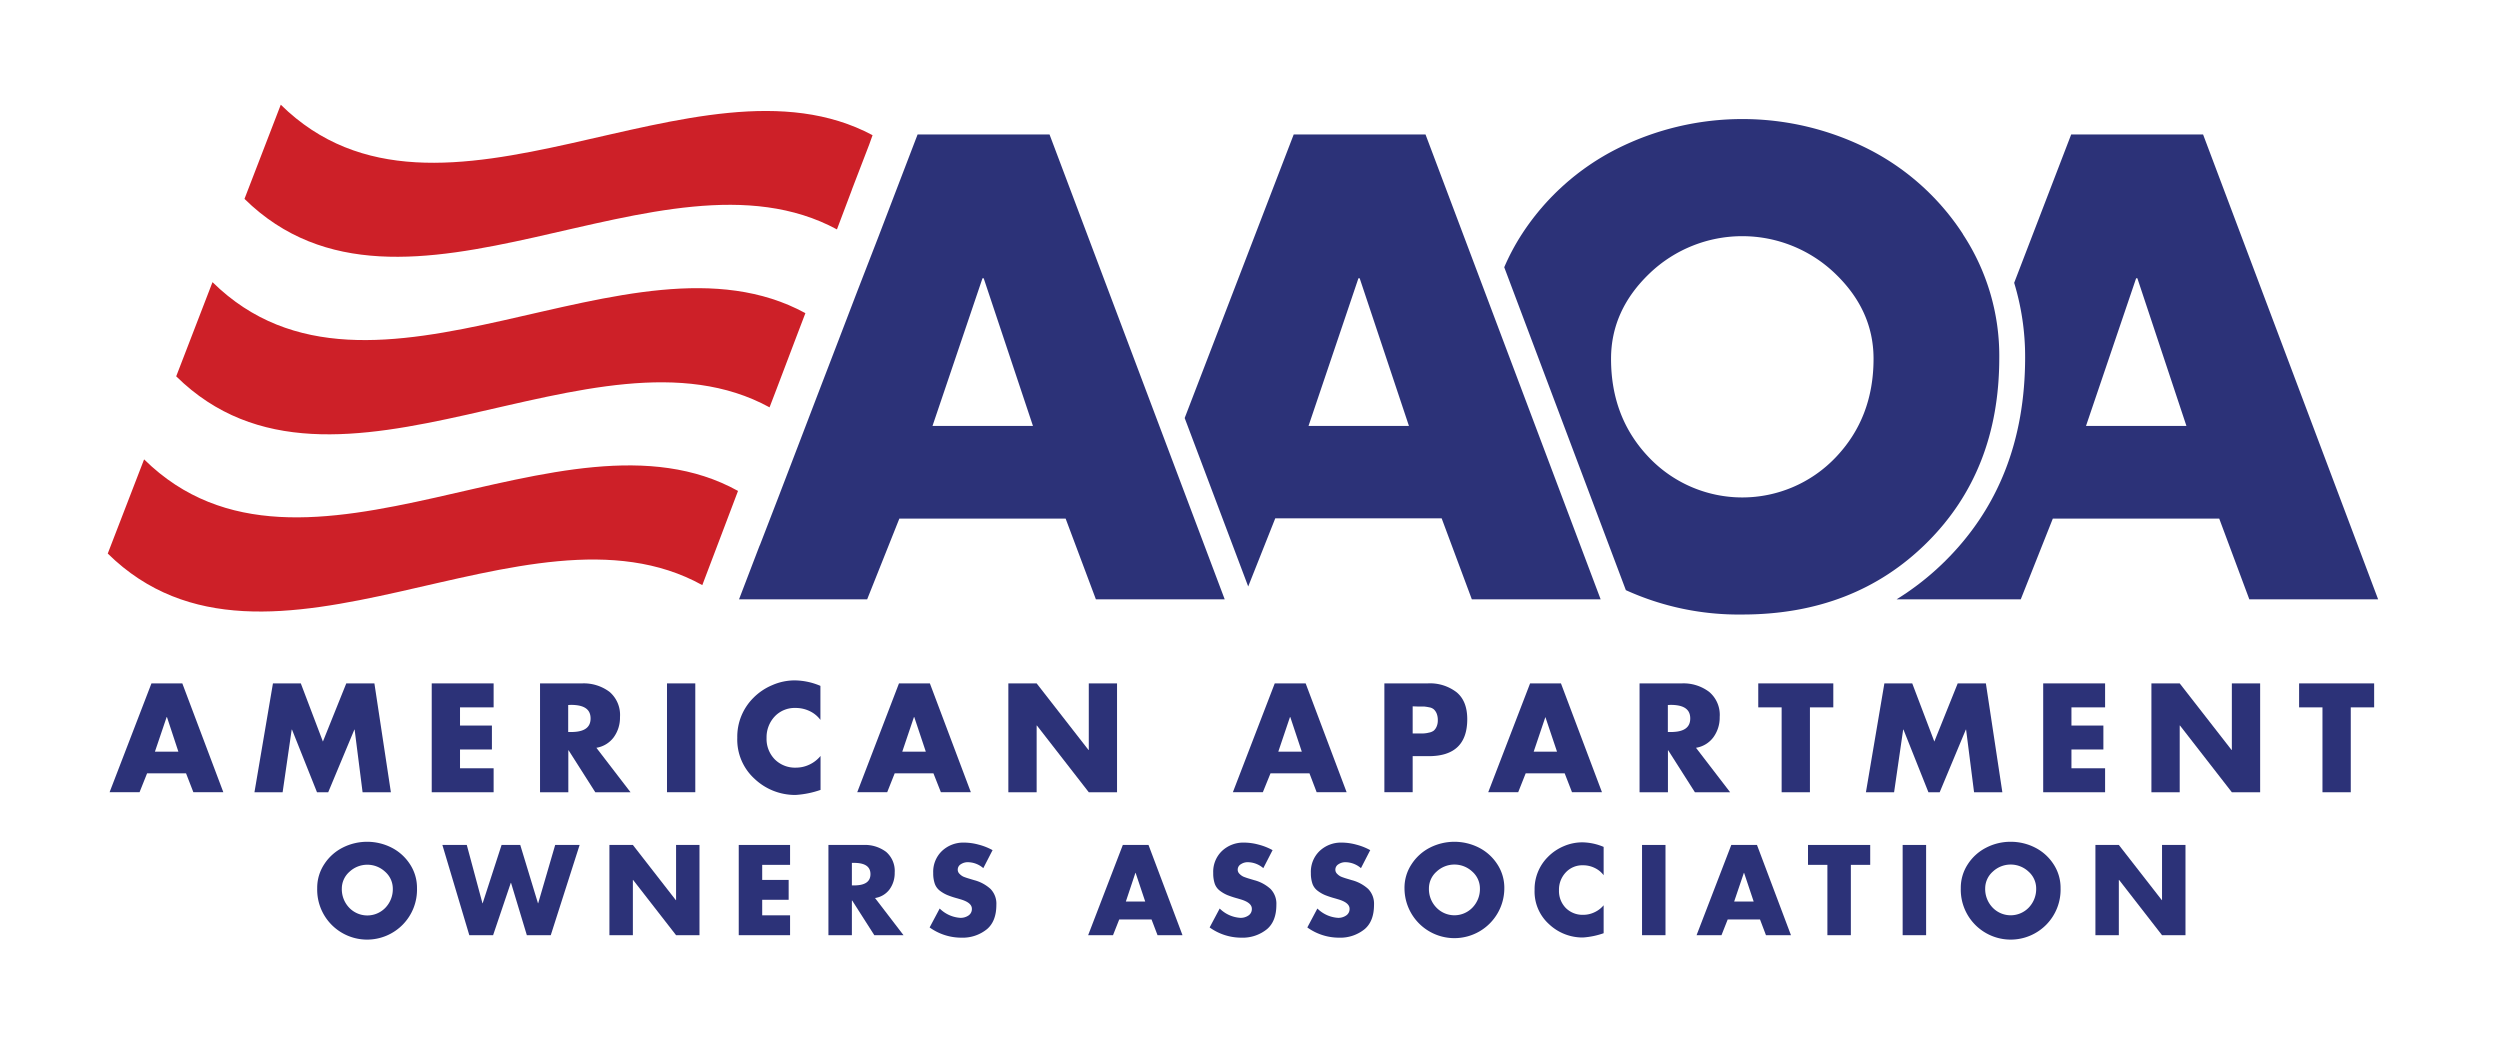 <svg id="Layer_1" data-name="Layer 1" xmlns="http://www.w3.org/2000/svg" viewBox="0 0 584 244"><defs><style>.cls-1{fill:#2c3278;}.cls-2{fill:#cd2028;}</style></defs><title>Artboard 1</title><path class="cls-1" d="M245.17,31.41H214.35l-4.88,12.74-4.32,11.29-4.94,12.74-4.32,11.28L191,92.2l-4.32,11.29-4.88,12.74-4.27,11.06-.11.22L172.64,140h29.93l7.52-18.86h38.84L256,140h30.09ZM217.83,99.5,229.51,65h.28L241.3,99.5Z"/><path class="cls-1" d="M43.46,180.65h-9.1l-1.76,4.41h-7l9.78-25.42h7.21l9.58,25.42h-7Zm-1.79-5.06L39,167.5h-.07l-2.74,8.09Z"/><polygon class="cls-1" points="59.44 185.07 63.76 159.64 70.27 159.64 75.43 173.23 80.89 159.64 87.46 159.64 91.31 185.07 84.7 185.07 82.84 170.43 82.78 170.43 76.67 185.07 74.05 185.07 68.21 170.43 68.14 170.43 66.02 185.07 59.44 185.07"/><polygon class="cls-1" points="115.31 165.24 107.46 165.24 107.46 169.49 114.91 169.49 114.91 175.08 107.46 175.08 107.46 179.47 115.31 179.47 115.31 185.07 100.85 185.07 100.85 159.64 115.31 159.64 115.31 165.24"/><path class="cls-2" d="M203.05,33.76l-4,10.41-.07.22-3.47,9.2C154.59,31.46,94.3,83,57.11,46.46c3.37-8.76,5.1-13.19,8.48-22C102.7,61,162.89,9.69,203.83,31.58Z"/><path class="cls-2" d="M179.78,95.12l1.55-4.05,4.72-12.44,2.09-5.48C147.2,50.8,86.84,102.5,49.64,65.91c-3.41,8.81-5.1,13.19-8.48,22,37.2,36.65,97.67-15.16,138.62,7.25"/><path class="cls-2" d="M164.07,136.65l4.22-11.12,4.11-10.85C131.52,92,70.93,144,33.66,107.31c-3.42,8.81-5.11,13.19-8.49,22,37.32,36.71,97.94-15.37,138.9,7.38"/><path class="cls-1" d="M333,31.41H302.21L276.74,97.65,291.58,137l6.32-15.92h38.87L343.82,140h30.09ZM305.67,99.5,317.33,65h.29L329.13,99.5Z"/><path class="cls-1" d="M458.57,54.73a57.29,57.29,0,0,0-22.18-19.94,65.26,65.26,0,0,0-58.73,0,57.26,57.26,0,0,0-22.17,19.94,51.85,51.85,0,0,0-4.1,7.7l28.41,75.43A63.67,63.67,0,0,0,407,143.55q26.21,0,43.11-16.77t16.92-43.11a51.66,51.66,0,0,0-8.49-28.94m-29.8,52.19a30.1,30.1,0,0,1-43.48,0q-8.93-9.28-8.92-23.11,0-11.37,9.06-20a31.31,31.31,0,0,1,43.19,0q9.08,8.64,9.07,20,0,13.83-8.92,23.11"/><path class="cls-1" d="M514.64,31.41H483.83L470.51,66.07a59.18,59.18,0,0,1,2.56,17.39q0,29.08-18.67,47.59A63.4,63.4,0,0,1,443.05,140h29l7.49-18.86h38.87L525.44,140h30.09ZM487.29,99.5,499,65h.29L510.75,99.5Z"/><path class="cls-1" d="M80.06,198a12.62,12.62,0,0,1,11.4,0,11.12,11.12,0,0,1,4.3,3.87,10,10,0,0,1,1.65,5.62,11.66,11.66,0,1,1-23.31,0,10,10,0,0,1,1.65-5.62A11.08,11.08,0,0,1,80.06,198M90,203.67a6.1,6.1,0,0,0-8.39,0,5.24,5.24,0,0,0-1.76,3.89,6.26,6.26,0,0,0,1.73,4.49,5.86,5.86,0,0,0,8.45,0,6.26,6.26,0,0,0,1.73-4.49A5.24,5.24,0,0,0,90,203.67"/><polygon class="cls-1" points="109.04 197.38 112.7 211 112.75 211 117.17 197.38 121.53 197.38 125.67 211 125.72 211 129.69 197.38 135.4 197.38 128.66 218.46 123.07 218.46 119.38 206.24 119.32 206.24 115.19 218.46 109.63 218.46 103.34 197.38 109.04 197.38"/><polygon class="cls-1" points="142.36 218.46 142.36 197.38 147.84 197.38 157.87 210.27 157.93 210.27 157.93 197.38 163.4 197.38 163.4 218.46 157.93 218.46 147.89 205.55 147.84 205.55 147.84 218.46 142.36 218.46"/><polygon class="cls-1" points="184.56 202.03 178.05 202.03 178.05 205.55 184.23 205.55 184.23 210.19 178.05 210.19 178.05 213.82 184.56 213.82 184.56 218.46 172.57 218.46 172.57 197.38 184.56 197.38 184.56 202.03"/><path class="cls-1" d="M204.44,209.82l6.62,8.64h-6.82l-5.17-8.1H199v8.1h-5.48V197.38h8.2A8.24,8.24,0,0,1,207,199a5.89,5.89,0,0,1,2,4.87,6.43,6.43,0,0,1-1.22,3.91,5.17,5.17,0,0,1-3.39,2M199,201.57v5.26h.53q3.81,0,3.81-2.63t-3.81-2.63Z"/><path class="cls-1" d="M231.88,198.56l-2.18,4.24a5.58,5.58,0,0,0-3.63-1.39,2.91,2.91,0,0,0-1.61.47,1.46,1.46,0,0,0-.73,1.29,1.34,1.34,0,0,0,.46,1,2.92,2.92,0,0,0,.86.62q.4.17,1.11.39l1.39.42a9.1,9.1,0,0,1,3.83,2.05,4.94,4.94,0,0,1,1.37,3.71q0,3.82-2.18,5.68a9,9,0,0,1-6,2,12.68,12.68,0,0,1-7.41-2.39l2.35-4.42a7.51,7.51,0,0,0,4.87,2.18,3.28,3.28,0,0,0,1.86-.55,1.8,1.8,0,0,0,.79-1.58c0-.95-.88-1.68-2.65-2.2l-.67-.2a20.14,20.14,0,0,1-2.38-.78,7.94,7.94,0,0,1-1.74-1,3.57,3.57,0,0,1-1.22-1.65,7.28,7.28,0,0,1-.37-2.5,6.73,6.73,0,0,1,2-5.12,7.25,7.25,0,0,1,5.23-2,13.18,13.18,0,0,1,3.39.48,13.87,13.87,0,0,1,3.2,1.26"/><path class="cls-1" d="M269,214.79h-7.55L260,218.46h-5.81l8.1-21.08h6l7.94,21.08H270.4Zm-1.48-4.19-2.24-6.7h-.05L263,210.6Z"/><path class="cls-1" d="M297.29,198.56l-2.18,4.24a5.62,5.62,0,0,0-3.63-1.39,2.88,2.88,0,0,0-1.61.47,1.47,1.47,0,0,0-.74,1.29,1.34,1.34,0,0,0,.46,1,3.08,3.08,0,0,0,.87.62c.27.11.63.24,1.1.39l1.4.42a9.1,9.1,0,0,1,3.83,2.05,4.94,4.94,0,0,1,1.37,3.71q0,3.82-2.18,5.68a9,9,0,0,1-6,2,12.68,12.68,0,0,1-7.41-2.39l2.35-4.42a7.49,7.49,0,0,0,4.86,2.18,3.24,3.24,0,0,0,1.86-.55,1.78,1.78,0,0,0,.79-1.58c0-.95-.88-1.68-2.65-2.2l-.67-.2a21.47,21.47,0,0,1-2.38-.78,7.88,7.88,0,0,1-1.73-1,3.52,3.52,0,0,1-1.23-1.65,7.55,7.55,0,0,1-.36-2.5,6.73,6.73,0,0,1,2-5.12,7.25,7.25,0,0,1,5.22-2,13.2,13.2,0,0,1,3.4.48,13.87,13.87,0,0,1,3.2,1.26"/><path class="cls-1" d="M320.1,198.56l-2.18,4.24a5.62,5.62,0,0,0-3.63-1.39,2.88,2.88,0,0,0-1.61.47,1.47,1.47,0,0,0-.74,1.29,1.34,1.34,0,0,0,.46,1,3,3,0,0,0,.87.62c.27.11.63.24,1.1.39l1.4.42a9.1,9.1,0,0,1,3.83,2.05,4.94,4.94,0,0,1,1.37,3.71q0,3.82-2.18,5.68a9,9,0,0,1-6,2,12.67,12.67,0,0,1-7.4-2.39l2.35-4.42a7.51,7.51,0,0,0,4.86,2.18,3.24,3.24,0,0,0,1.86-.55,1.79,1.79,0,0,0,.8-1.58c0-.95-.89-1.68-2.66-2.2l-.67-.2a21.47,21.47,0,0,1-2.38-.78,7.88,7.88,0,0,1-1.73-1,3.52,3.52,0,0,1-1.23-1.65,7.53,7.53,0,0,1-.37-2.5,6.74,6.74,0,0,1,2-5.12,7.25,7.25,0,0,1,5.22-2,13.2,13.2,0,0,1,3.4.48,13.87,13.87,0,0,1,3.2,1.26"/><path class="cls-1" d="M334.05,198a12.65,12.65,0,0,1,11.41,0,11.12,11.12,0,0,1,4.3,3.87,10,10,0,0,1,1.65,5.62,11.66,11.66,0,1,1-23.32,0,9.94,9.94,0,0,1,1.66-5.62,11.12,11.12,0,0,1,4.3-3.87m9.9,5.63a6.1,6.1,0,0,0-8.39,0,5.21,5.21,0,0,0-1.76,3.89,6.19,6.19,0,0,0,1.74,4.49,5.84,5.84,0,0,0,8.43,0,6.23,6.23,0,0,0,1.74-4.49,5.24,5.24,0,0,0-1.76-3.89"/><path class="cls-1" d="M374.61,197.88v6.57a5.67,5.67,0,0,0-2.11-1.71,6.13,6.13,0,0,0-2.7-.61,5.27,5.27,0,0,0-4.05,1.68,5.84,5.84,0,0,0-1.57,4.17,5.67,5.67,0,0,0,1.58,4.12,5.53,5.53,0,0,0,4.13,1.6,6,6,0,0,0,2.59-.6,6.13,6.13,0,0,0,2.13-1.63V218a18.31,18.31,0,0,1-4.84,1,11.39,11.39,0,0,1-7.91-3.11,10.24,10.24,0,0,1-3.38-8,10.62,10.62,0,0,1,3.1-7.7,11.39,11.39,0,0,1,3.69-2.51,11,11,0,0,1,4.33-.91,13.23,13.23,0,0,1,5,1.06"/><rect class="cls-1" x="383.58" y="197.38" width="5.48" height="21.08"/><path class="cls-1" d="M411.14,214.79h-7.55l-1.45,3.67h-5.82l8.11-21.08h6l7.94,21.08h-5.84Zm-1.48-4.19-2.24-6.7h-.05l-2.27,6.7Z"/><polygon class="cls-1" points="432.36 202.03 432.36 218.46 426.88 218.46 426.88 202.03 422.35 202.03 422.35 197.38 436.88 197.38 436.88 202.03 432.36 202.03"/><rect class="cls-1" x="444.46" y="197.38" width="5.48" height="21.08"/><path class="cls-1" d="M464,198a12.34,12.34,0,0,1,5.69-1.36A12.48,12.48,0,0,1,475.4,198a11.12,11.12,0,0,1,4.3,3.87,10,10,0,0,1,1.65,5.62,11.66,11.66,0,1,1-23.31,0,10,10,0,0,1,1.65-5.62A11.08,11.08,0,0,1,464,198m9.89,5.63a6.1,6.1,0,0,0-8.39,0,5.24,5.24,0,0,0-1.76,3.89,6.26,6.26,0,0,0,1.73,4.49,5.86,5.86,0,0,0,8.45,0,6.26,6.26,0,0,0,1.73-4.49,5.24,5.24,0,0,0-1.76-3.89"/><polygon class="cls-1" points="489.49 218.46 489.49 197.38 494.96 197.38 505 210.27 505.05 210.27 505.05 197.38 510.53 197.38 510.53 218.46 505.05 218.46 495.02 205.55 494.96 205.55 494.96 218.46 489.49 218.46"/><path class="cls-1" d="M139.29,174.65l8,10.42h-8.23l-6.23-9.79h-.07v9.79h-6.61V159.64H136a10,10,0,0,1,6.41,2,7.08,7.08,0,0,1,2.42,5.86,7.77,7.77,0,0,1-1.46,4.72,6.28,6.28,0,0,1-4.1,2.47m-6.54-10V171h.64c3.05,0,4.59-1,4.59-3.17s-1.54-3.17-4.59-3.17Z"/><rect class="cls-1" x="155.81" y="159.64" width="6.61" height="25.42"/><path class="cls-1" d="M191.65,160.25v7.92a6.65,6.65,0,0,0-2.54-2.07,7.43,7.43,0,0,0-3.26-.72,6.39,6.39,0,0,0-4.89,2,7.1,7.1,0,0,0-1.89,5,6.82,6.82,0,0,0,1.91,5,6.67,6.67,0,0,0,5,1.94,7.26,7.26,0,0,0,3.14-.73,7.48,7.48,0,0,0,2.56-2v7.93a21.69,21.69,0,0,1-5.83,1.18,13.75,13.75,0,0,1-9.55-3.74,12.36,12.36,0,0,1-4.07-9.62,12.81,12.81,0,0,1,3.74-9.3,13.57,13.57,0,0,1,4.45-3,13,13,0,0,1,5.23-1.1,15.65,15.65,0,0,1,6,1.28"/><path class="cls-1" d="M218.05,180.65H209l-1.75,4.41h-7L210,159.64h7.22l9.57,25.42h-7Zm-1.78-5.06-2.7-8.09h-.07l-2.73,8.09Z"/><polygon class="cls-1" points="235.55 185.07 235.55 159.64 242.16 159.64 254.27 175.19 254.34 175.19 254.34 159.64 260.94 159.64 260.94 185.07 254.34 185.07 242.23 169.49 242.16 169.49 242.16 185.07 235.55 185.07"/><path class="cls-1" d="M305.89,180.65h-9.1L295,185.06h-7l9.78-25.42H305l9.57,25.42h-7Zm-1.79-5.06-2.69-8.09h-.07l-2.73,8.09Z"/><path class="cls-1" d="M323.39,185.06V159.64h10.12a10.16,10.16,0,0,1,6.76,2.08c1.66,1.38,2.48,3.47,2.48,6.28q0,8.64-9,8.64H330v8.42ZM330,165v6.33h2.55a6.56,6.56,0,0,0,1.25-.19,2.68,2.68,0,0,0,1.12-.46,2.6,2.6,0,0,0,.66-.92,3.53,3.53,0,0,0,.29-1.51,4,4,0,0,0-.27-1.58,2.77,2.77,0,0,0-.64-.95,2.16,2.16,0,0,0-1.1-.49,10.85,10.85,0,0,0-1.24-.19c-.36,0-.86,0-1.5,0Z"/><path class="cls-1" d="M365.51,180.65H356.4l-1.75,4.41h-7l9.78-25.42h7.21l9.58,25.42h-7Zm-1.79-5.06L361,167.5H361l-2.73,8.09Z"/><path class="cls-1" d="M396.16,174.65l8,10.42h-8.23l-6.23-9.79h-.07v9.79H383V159.64h9.88a9.9,9.9,0,0,1,6.4,2,7,7,0,0,1,2.44,5.86,7.78,7.78,0,0,1-1.47,4.72,6.28,6.28,0,0,1-4.1,2.47m-6.54-10V171h.64c3.06,0,4.59-1,4.59-3.17s-1.53-3.17-4.59-3.17Z"/><polygon class="cls-1" points="422.8 165.24 422.8 185.07 416.19 185.07 416.19 165.24 410.73 165.24 410.73 159.64 428.26 159.64 428.26 165.24 422.8 165.24"/><polygon class="cls-1" points="435.88 185.07 440.19 159.64 446.7 159.64 451.86 173.23 457.32 159.64 463.9 159.64 467.75 185.07 461.14 185.07 459.28 170.43 459.22 170.43 453.11 185.07 450.48 185.07 444.65 170.43 444.58 170.43 442.46 185.07 435.88 185.07"/><polygon class="cls-1" points="491.75 165.24 483.89 165.24 483.89 169.49 491.35 169.49 491.35 175.08 483.89 175.08 483.89 179.47 491.75 179.47 491.75 185.07 477.29 185.07 477.29 159.64 491.75 159.64 491.75 165.24"/><polygon class="cls-1" points="502.57 185.07 502.57 159.64 509.18 159.64 521.29 175.19 521.36 175.19 521.36 159.64 527.97 159.64 527.97 185.07 521.36 185.07 509.25 169.49 509.18 169.49 509.18 185.07 502.57 185.07"/><polygon class="cls-1" points="549.14 165.24 549.14 185.07 542.53 185.07 542.53 165.24 537.07 165.24 537.07 159.64 554.6 159.64 554.6 165.24 549.14 165.24"/></svg>